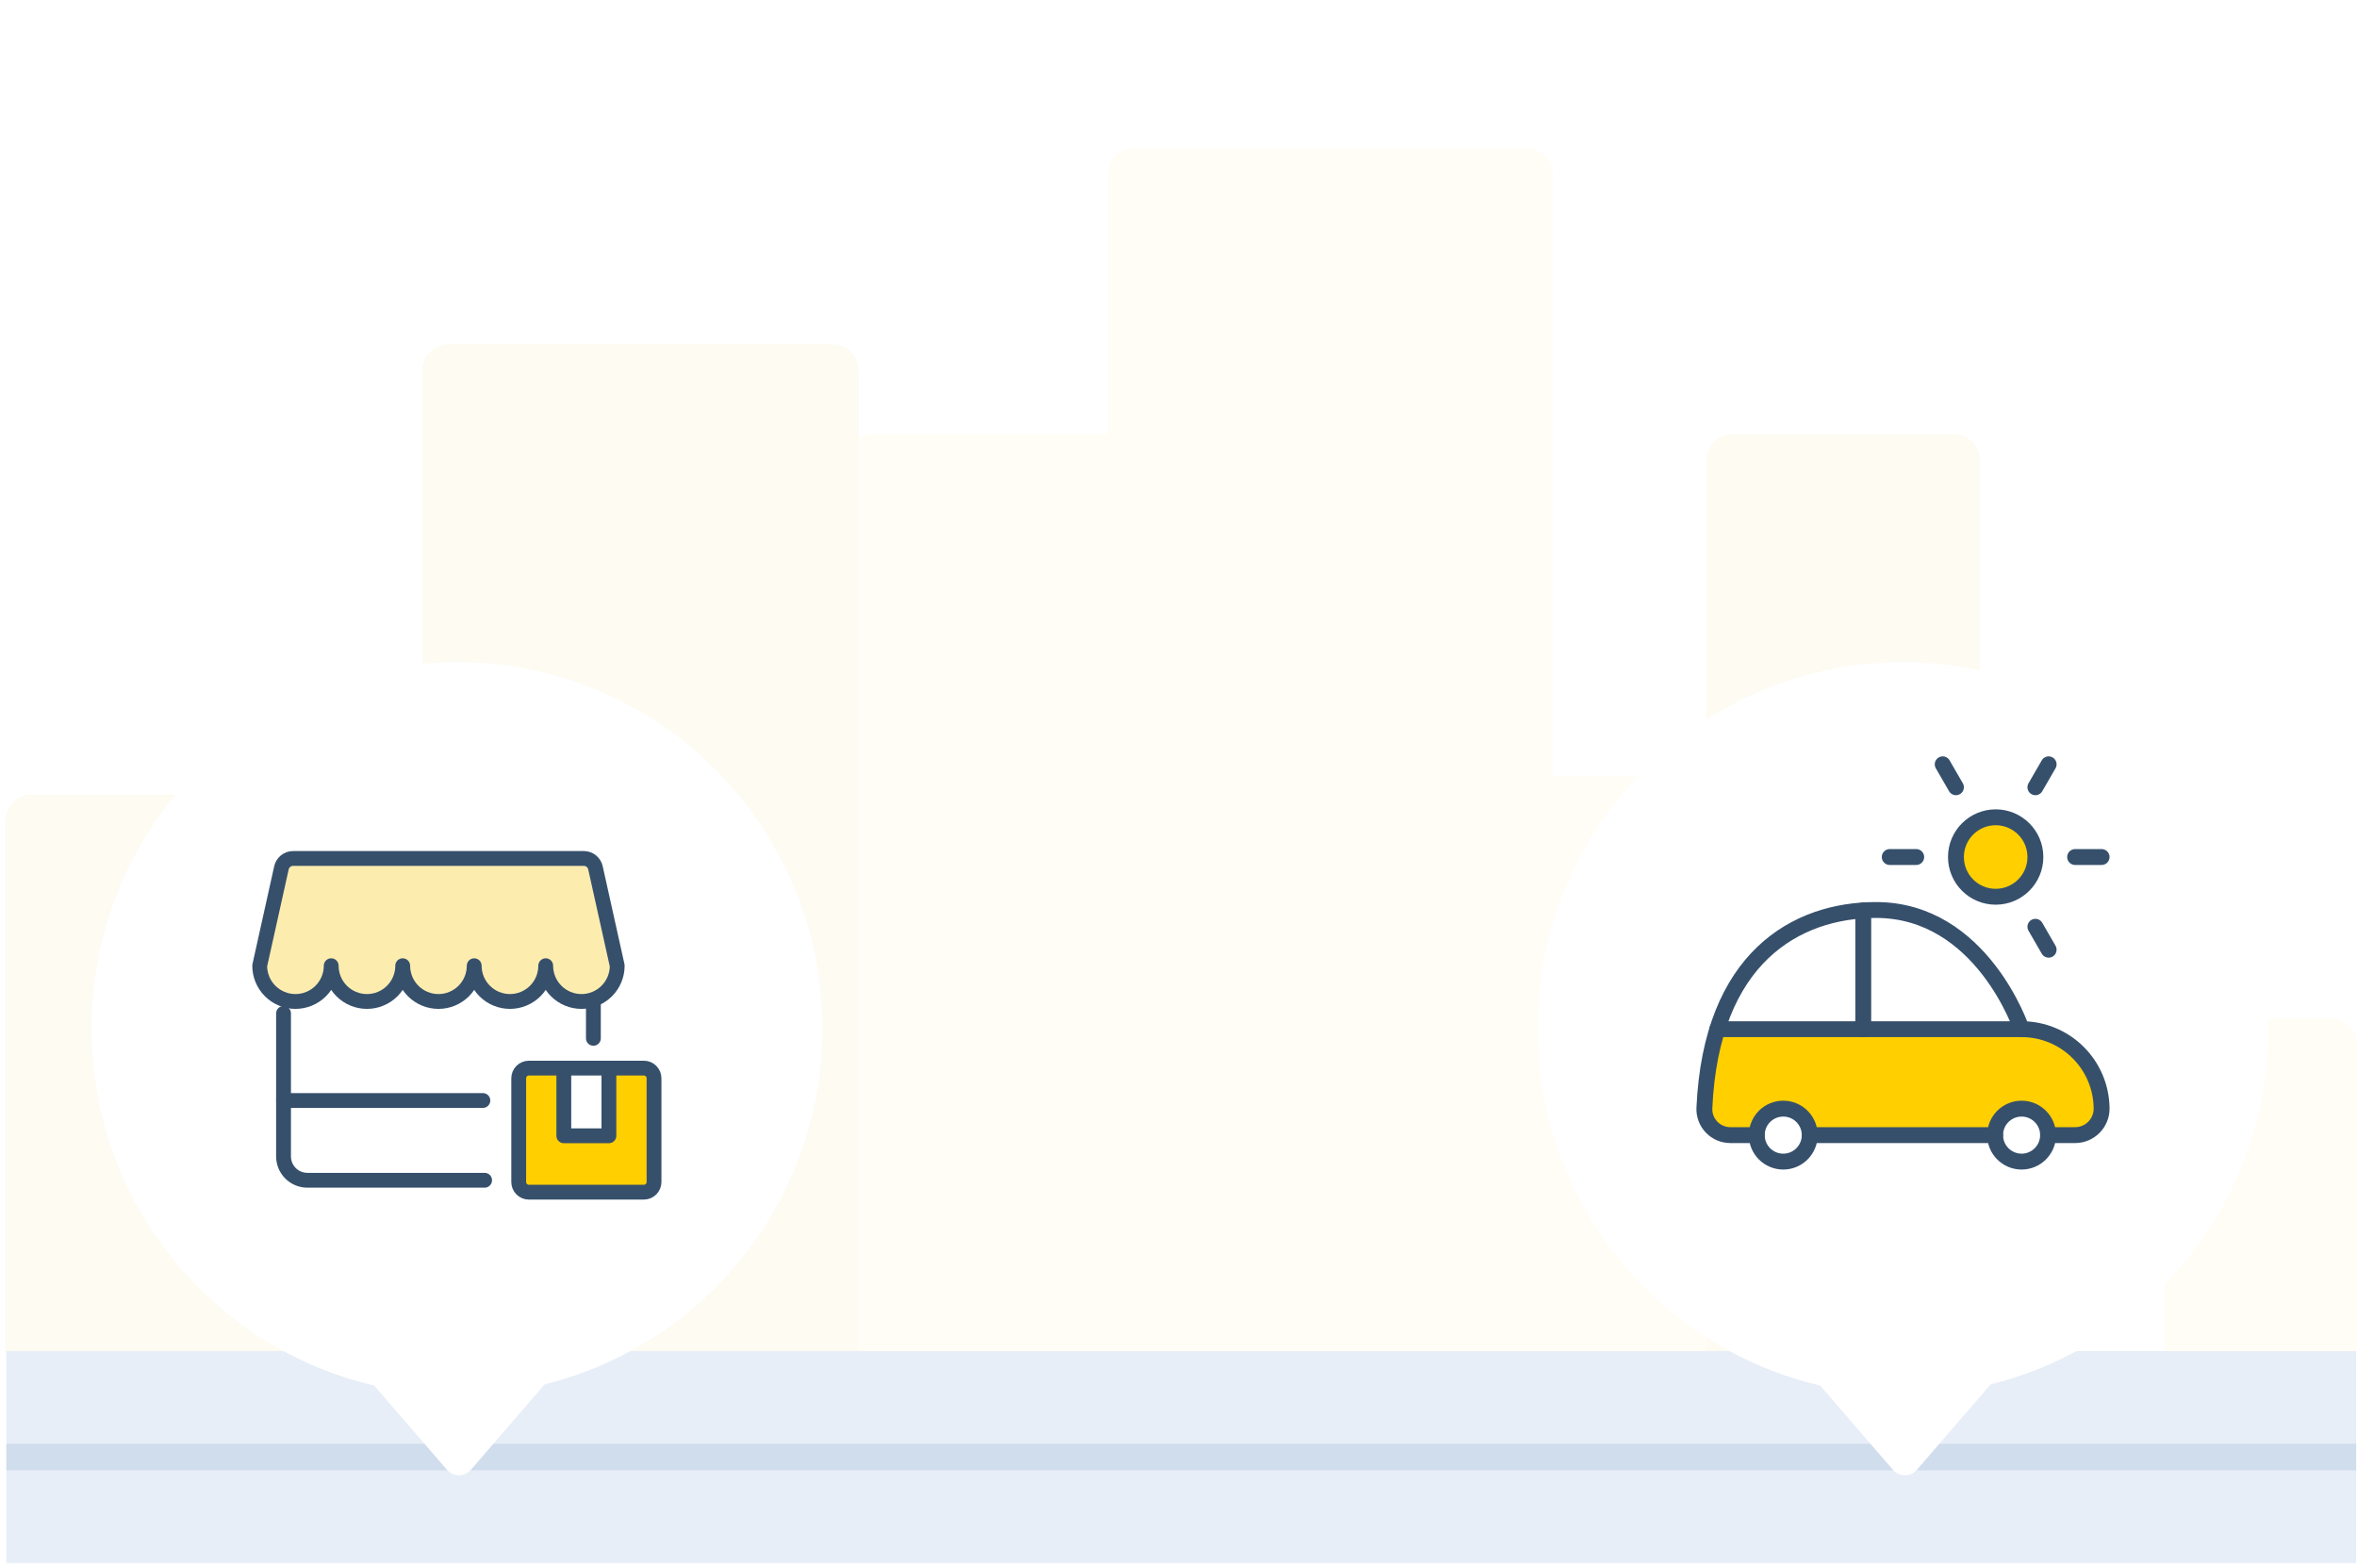 <svg width="445" height="296" viewBox="0 0 445 296" fill="none" xmlns="http://www.w3.org/2000/svg">
<path d="M322.141 86.953C322.141 84.192 324.379 81.953 327.141 81.953H368.846C371.607 81.953 373.846 84.192 373.846 86.953V255.662H322.141V86.953Z" fill="#FDFBF2"/>
<path d="M160.141 86.953C160.141 84.192 162.379 81.953 165.141 81.953H209.141V255.662H160.141V86.953Z" fill="#FFFDF5"/>
<path d="M209.141 32.921C209.141 30.16 211.379 27.921 214.141 27.921H288.141C290.902 27.921 293.141 30.16 293.141 32.921V255.662H209.141V32.921Z" fill="#FFFDF5"/>
<path d="M79.699 70.003C79.699 67.242 81.938 65.003 84.699 65.003H157.14C159.902 65.003 162.14 67.242 162.14 70.003V255.662H79.699V70.003Z" fill="#FDFBF2"/>
<path d="M0.996 155C0.996 152.239 3.235 150 5.996 150H54.893C57.654 150 59.893 152.239 59.893 155V255.662H0.996V155Z" fill="#FDFBF2"/>
<path d="M408.592 197.221C408.592 194.459 410.83 192.221 413.592 192.221H439.996C442.758 192.221 444.996 194.459 444.996 197.221V255.662H408.592V197.221Z" fill="#FFFDF5"/>
<path d="M293.141 146.584H317.141C319.902 146.584 322.141 148.823 322.141 151.584V255.662H293.141V146.584Z" fill="#FFFDF5"/>
<path fill-rule="evenodd" clip-rule="evenodd" d="M444.835 295.068H1.207V255.068H444.835V295.068Z" fill="#E7EEF7"/>
<path fill-rule="evenodd" clip-rule="evenodd" d="M444.835 277.568H1.207V272.568H444.835V277.568Z" fill="#D0DDEC"/>
<g filter="url(#filter0_d)">
<path fill-rule="evenodd" clip-rule="evenodd" d="M102.846 257.338C132.953 249.901 155.281 222.65 155.281 190.172C155.281 151.969 124.389 121 86.281 121C48.174 121 17.281 151.969 17.281 190.172C17.281 222.979 40.064 250.452 70.633 257.558L84.374 273.464C85.571 274.849 87.718 274.849 88.915 273.464L102.846 257.338Z" fill="white"/>
</g>
<g filter="url(#filter1_d)">
<path fill-rule="evenodd" clip-rule="evenodd" d="M375.846 257.338C405.953 249.9 428.281 222.65 428.281 190.172C428.281 151.969 397.389 121 359.281 121C321.174 121 290.281 151.969 290.281 190.172C290.281 222.979 313.064 250.452 343.634 257.558L357.375 273.464C358.572 274.849 360.719 274.849 361.915 273.464L375.846 257.338Z" fill="white"/>
</g>
<path d="M391.783 214.292H386.676H331.676H326.676C326.015 214.291 325.361 214.156 324.753 213.896C324.146 213.636 323.597 213.256 323.14 212.778C322.683 212.3 322.328 211.735 322.095 211.117C321.862 210.498 321.757 209.839 321.786 209.178C322.043 203.455 322.9 198.522 324.228 194.292H381.676C385.665 194.287 389.494 195.863 392.325 198.674C395.156 201.484 396.759 205.302 396.783 209.292C396.783 210.618 396.256 211.889 395.318 212.827C394.38 213.765 393.109 214.292 391.783 214.292Z" fill="#FFCF00"/>
<path d="M381.676 219.292C384.437 219.292 386.676 217.053 386.676 214.292C386.676 211.53 384.437 209.292 381.676 209.292C378.914 209.292 376.676 211.53 376.676 214.292C376.676 217.053 378.914 219.292 381.676 219.292Z" fill="white" stroke="#36506C" stroke-width="3" stroke-linecap="round" stroke-linejoin="round"/>
<path d="M336.676 219.292C339.437 219.292 341.676 217.053 341.676 214.292C341.676 211.53 339.437 209.292 336.676 209.292C333.914 209.292 331.676 211.53 331.676 214.292C331.676 217.053 333.914 219.292 336.676 219.292Z" fill="white" stroke="#36506C" stroke-width="3" stroke-linecap="round" stroke-linejoin="round"/>
<path d="M386.676 214.292H391.783C393.109 214.292 394.38 213.765 395.318 212.827C396.256 211.889 396.783 210.618 396.783 209.292C396.759 205.302 395.156 201.484 392.325 198.674C389.494 195.863 385.665 194.287 381.676 194.292C381.676 194.292 374.176 171.792 354.176 171.792C339.176 171.792 323.063 180.732 321.786 209.178C321.757 209.839 321.862 210.498 322.095 211.117C322.328 211.735 322.683 212.3 323.14 212.778C323.597 213.256 324.146 213.636 324.753 213.896C325.361 214.156 326.015 214.291 326.676 214.292H331.676" stroke="#36506C" stroke-width="3" stroke-linecap="round" stroke-linejoin="round"/>
<path d="M376.676 214.292H341.676" stroke="#36506C" stroke-width="3" stroke-linecap="round" stroke-linejoin="round"/>
<path d="M381.673 194.292H324.227" stroke="#36506C" stroke-width="3" stroke-linecap="round" stroke-linejoin="round"/>
<path d="M351.781 194.291V171.875" stroke="#36506C" stroke-width="3" stroke-linecap="round" stroke-linejoin="round"/>
<path d="M376.781 169.292C380.923 169.292 384.281 165.934 384.281 161.792C384.281 157.649 380.923 154.292 376.781 154.292C372.639 154.292 369.281 157.649 369.281 161.792C369.281 165.934 372.639 169.292 376.781 169.292Z" fill="#FFCF00" stroke="#36506C" stroke-width="3" stroke-linecap="round" stroke-linejoin="round"/>
<path d="M361.781 161.792H356.781" stroke="#36506C" stroke-width="3" stroke-linecap="round" stroke-linejoin="round"/>
<path d="M391.781 161.792H396.781" stroke="#36506C" stroke-width="3" stroke-linecap="round" stroke-linejoin="round"/>
<path d="M369.281 148.622L366.781 144.292" stroke="#36506C" stroke-width="3" stroke-linecap="round" stroke-linejoin="round"/>
<path d="M384.281 174.961L386.781 179.291" stroke="#36506C" stroke-width="3" stroke-linecap="round" stroke-linejoin="round"/>
<path d="M384.281 148.622L386.781 144.292" stroke="#36506C" stroke-width="3" stroke-linecap="round" stroke-linejoin="round"/>
<path d="M112.031 188.499V196.02M53.531 191.314V218.314C53.531 219.507 54.005 220.652 54.849 221.496C55.693 222.34 56.838 222.814 58.031 222.814H91.492" stroke="#36506C" stroke-width="2.8" stroke-linecap="round" stroke-linejoin="round"/>
<path d="M110.225 162.063H55.337C54.825 162.063 54.328 162.238 53.929 162.558C53.529 162.878 53.25 163.325 53.138 163.824L49.031 182.313C49.031 184.104 49.742 185.821 51.008 187.086C52.274 188.352 53.991 189.063 55.781 189.063C57.572 189.063 59.288 188.352 60.554 187.086C61.82 185.821 62.531 184.104 62.531 182.313C62.531 184.104 63.242 185.821 64.508 187.086C65.774 188.352 67.491 189.063 69.281 189.063C71.072 189.063 72.788 188.352 74.054 187.086C75.32 185.821 76.031 184.104 76.031 182.313C76.031 184.104 76.742 185.821 78.008 187.086C79.274 188.352 80.991 189.063 82.781 189.063C84.572 189.063 86.288 188.352 87.554 187.086C88.82 185.821 89.531 184.104 89.531 182.313C89.531 184.104 90.242 185.821 91.508 187.086C92.774 188.352 94.491 189.063 96.281 189.063C98.072 189.063 99.788 188.352 101.054 187.086C102.32 185.821 103.031 184.104 103.031 182.313C103.031 184.104 103.742 185.821 105.008 187.086C106.274 188.352 107.991 189.063 109.781 189.063C111.571 189.063 113.288 188.352 114.554 187.086C115.82 185.821 116.531 184.104 116.531 182.313L112.421 163.824C112.311 163.325 112.033 162.878 111.633 162.558C111.234 162.237 110.737 162.063 110.225 162.063Z" fill="#FCEDAF" stroke="#36506C" stroke-width="2.8" stroke-linecap="round" stroke-linejoin="round"/>
<path d="M53.531 207.757H91.165" stroke="#36506C" stroke-width="2.8" stroke-linecap="round" stroke-linejoin="round"/>
<path d="M121.558 201.645H99.853C98.792 201.645 97.932 202.505 97.932 203.566V223.142C97.932 224.203 98.792 225.064 99.853 225.064H121.558C122.619 225.064 123.48 224.203 123.48 223.142V203.566C123.48 202.505 122.619 201.645 121.558 201.645Z" fill="#FFCF00" stroke="#36506C" stroke-width="2.8" stroke-linecap="round" stroke-linejoin="round"/>
<path d="M114.963 201.645H106.447V214.419H114.963V201.645Z" fill="white" stroke="#36506C" stroke-width="2.8" stroke-linecap="round" stroke-linejoin="round"/>
<defs>
<filter id="filter0_d" x="7.281" y="115" width="158" height="173.503" filterUnits="userSpaceOnUse" color-interpolation-filters="sRGB">
<feFlood flood-opacity="0" result="BackgroundImageFix"/>
<feColorMatrix in="SourceAlpha" type="matrix" values="0 0 0 0 0 0 0 0 0 0 0 0 0 0 0 0 0 0 127 0"/>
<feOffset dy="4"/>
<feGaussianBlur stdDeviation="5"/>
<feColorMatrix type="matrix" values="0 0 0 0 0.625 0 0 0 0 0.45 0 0 0 0 0.112 0 0 0 0.1 0"/>
<feBlend mode="normal" in2="BackgroundImageFix" result="effect1_dropShadow"/>
<feBlend mode="normal" in="SourceGraphic" in2="effect1_dropShadow" result="shape"/>
</filter>
<filter id="filter1_d" x="280.281" y="115" width="158" height="173.503" filterUnits="userSpaceOnUse" color-interpolation-filters="sRGB">
<feFlood flood-opacity="0" result="BackgroundImageFix"/>
<feColorMatrix in="SourceAlpha" type="matrix" values="0 0 0 0 0 0 0 0 0 0 0 0 0 0 0 0 0 0 127 0"/>
<feOffset dy="4"/>
<feGaussianBlur stdDeviation="5"/>
<feColorMatrix type="matrix" values="0 0 0 0 0.625 0 0 0 0 0.45 0 0 0 0 0.112 0 0 0 0.1 0"/>
<feBlend mode="normal" in2="BackgroundImageFix" result="effect1_dropShadow"/>
<feBlend mode="normal" in="SourceGraphic" in2="effect1_dropShadow" result="shape"/>
</filter>
</defs>
</svg>
